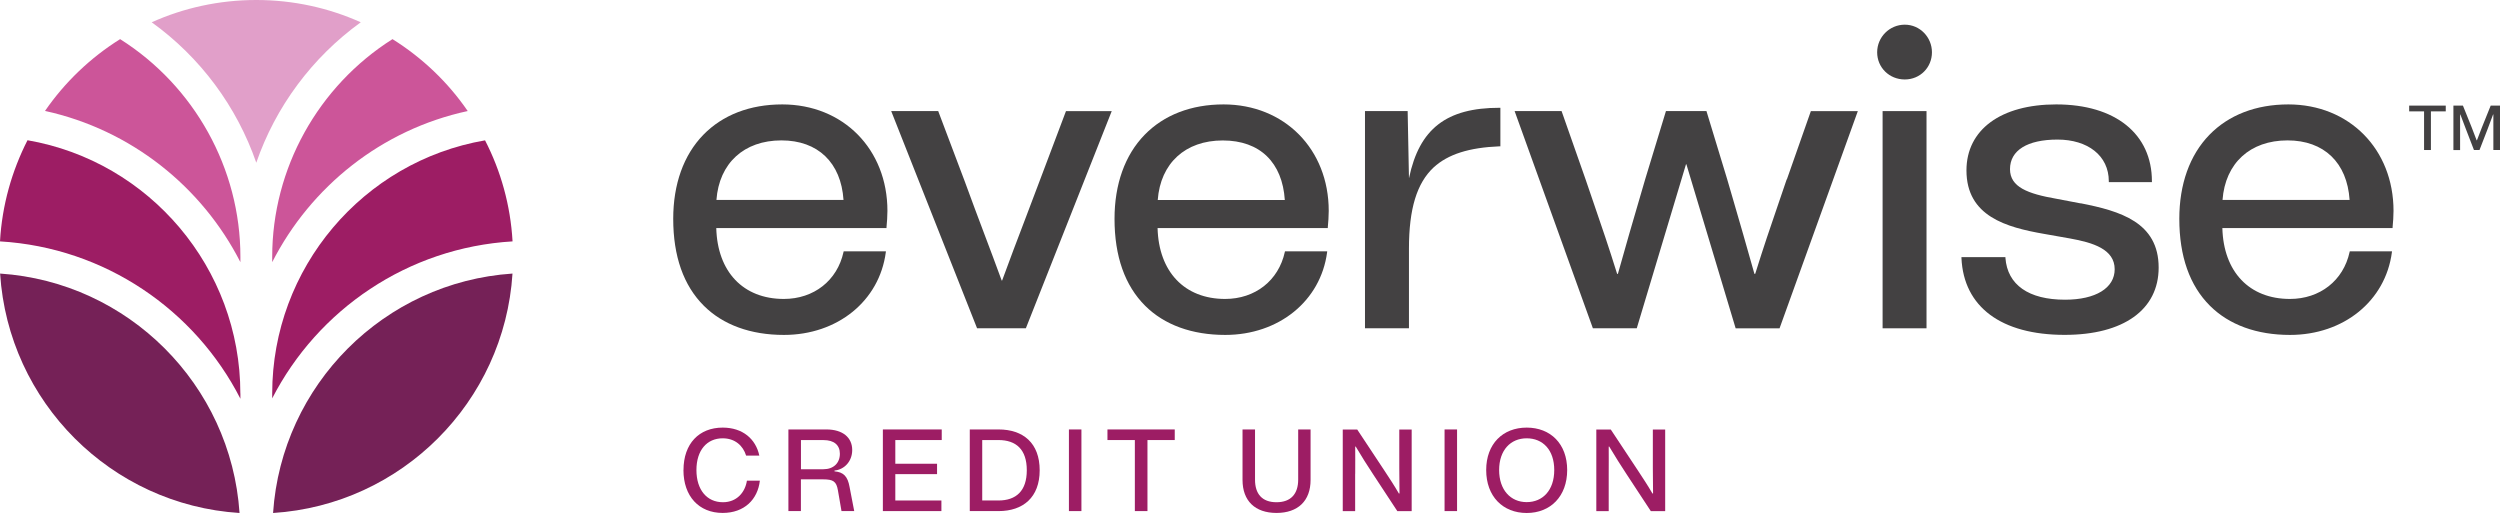 <?xml version="1.0" encoding="UTF-8"?>
<svg id="Layer_2" data-name="Layer 2" xmlns="http://www.w3.org/2000/svg" viewBox="0 0 459.95 94.38">
  <defs>
    <style>
      .cls-1 {
        fill: #752157;
      }

      .cls-2 {
        fill: #c59;
      }

      .cls-3 {
        fill: #e19fc9;
      }

      .cls-4 {
        fill: #434142;
      }

      .cls-5 {
        fill: #9d1d64;
      }
    </style>
  </defs>
  <g id="Bottom_CTA" data-name="Bottom CTA">
    <g>
      <path class="cls-1" d="m44.07,94.38C20.44,92.87,1.53,73.96.02,50.33c23.59,1.58,42.47,20.46,44.05,44.05Z"/>
      <path class="cls-2" d="m44.23,47.24v.99c-7.09-13.89-20.12-24.35-35.95-27.82,3.65-5.29,8.35-9.79,13.82-13.21,13.68,8.64,22.13,23.81,22.13,40.04Z"/>
      <path class="cls-5" d="m44.23,72.39v.97C35.88,57.01,19.29,45.56,0,44.41c.38-6.66,2.18-12.96,5.06-18.61,22.46,3.89,39.16,23.54,39.16,46.59Z"/>
      <path class="cls-3" d="m47.15,29.94c-3.56-10.29-10.26-19.38-19.24-25.84C33.78,1.46,40.31,0,47.15,0s13.35,1.46,19.22,4.1c-8.96,6.48-15.67,15.55-19.22,25.84Z"/>
      <path class="cls-1" d="m94.29,50.33c-1.51,23.63-20.41,42.54-44.05,44.05,1.58-23.59,20.44-42.47,44.05-44.05Z"/>
      <path class="cls-2" d="m72.21,7.2c5.47,3.42,10.2,7.92,13.84,13.23-15.85,3.42-28.86,13.89-35.97,27.8v-.99c0-16.23,8.44-31.38,22.13-40.04Z"/>
      <path class="cls-5" d="m50.08,73.31v-.92c0-23.07,16.7-42.7,39.16-46.57,2.9,5.63,4.68,11.93,5.06,18.59-19.29,1.15-35.86,12.58-44.23,28.9Z"/>
      <g>
        <path class="cls-5" d="m125.75,86.48c0-4.87,2.88-7.81,7.21-7.81,3.69,0,6.09,2.1,6.74,5.15h-2.43c-.56-1.82-2.04-3.18-4.31-3.18-2.9,0-4.83,2.19-4.83,5.84s1.93,5.92,4.87,5.92c2.53,0,4.08-1.78,4.42-3.97h2.38c-.39,3.46-2.85,5.94-6.85,5.94-4.34,0-7.21-3.05-7.21-7.9Z"/>
        <path class="cls-5" d="m145.05,79.01h7c2.96,0,4.74,1.46,4.74,3.78,0,2.1-1.46,3.61-3.26,3.78v.15c1.67.13,2.43.94,2.77,2.85l.86,4.46h-2.34l-.66-3.82c-.28-1.63-.84-2.02-2.73-2.02h-4.08v5.84h-2.3v-15.02Zm6.44,7.32c1.85,0,3.03-1.12,3.03-2.85,0-1.61-1.09-2.51-2.98-2.51h-4.18v5.37h4.14Z"/>
        <path class="cls-5" d="m162.42,79.01h10.84v1.95h-8.54v4.36h7.68v1.91h-7.68v4.85h8.48v1.95h-10.77v-15.02Z"/>
        <path class="cls-5" d="m178.42,79.01h5.3c4.53,0,7.56,2.51,7.56,7.51s-3.07,7.51-7.56,7.51h-5.3v-15.02Zm10.49,7.51c0-3.84-1.97-5.56-5.22-5.56h-2.98v11.12h2.98c3.26,0,5.22-1.76,5.22-5.56Z"/>
        <path class="cls-5" d="m198.96,79.01v15.02h-2.3v-15.02h2.3Z"/>
        <path class="cls-5" d="m203.74,79.01h12.39v1.95h-5.02v13.07h-2.32v-13.07h-5.04v-1.95Z"/>
        <path class="cls-5" d="m228.6,79.01h2.3v9.25c0,2.58,1.27,4.14,3.95,4.14s3.99-1.57,3.99-4.16v-9.23h2.28v9.29c0,3.86-2.34,6.07-6.27,6.07s-6.25-2.21-6.25-6.07v-9.29Z"/>
        <path class="cls-5" d="m249.32,87.17v6.87h-2.28v-15.02h2.66l5.07,7.66c.86,1.31,1.72,2.6,2.6,4.12l.11-.02c-.02-1.72-.04-3.2-.04-4.72v-7.04h2.28v15.02h-2.64l-4.44-6.76c-1.07-1.63-2.13-3.28-3.22-5.13l-.09.02c.02,1.67,0,3.33,0,5Z"/>
        <path class="cls-5" d="m268.07,79.01v15.02h-2.3v-15.02h2.3Z"/>
        <path class="cls-5" d="m273.43,86.48c0-4.83,3.07-7.81,7.45-7.81s7.45,2.98,7.45,7.81-3.07,7.9-7.45,7.9-7.45-3.05-7.45-7.9Zm7.45,5.9c2.96,0,5.07-2.19,5.07-5.9s-2.1-5.84-5.07-5.84-5.07,2.19-5.07,5.84,2.1,5.9,5.07,5.9Z"/>
        <path class="cls-5" d="m295.97,87.17v6.87h-2.28v-15.02h2.66l5.07,7.66c.86,1.31,1.72,2.6,2.6,4.12l.11-.02c-.02-1.72-.04-3.2-.04-4.72v-7.04h2.27v15.02h-2.64l-4.44-6.76c-1.07-1.63-2.12-3.28-3.22-5.13l-.09.02c.02,1.67,0,3.33,0,5Z"/>
      </g>
      <g>
        <path class="cls-4" d="m143.92,19.21c-5.95,0-10.97,1.94-14.53,5.6-3.62,3.73-5.53,9.07-5.53,15.45,0,6.89,1.9,12.28,5.65,16.01,3.52,3.5,8.6,5.35,14.71,5.35,9.86,0,17.57-6.25,18.75-15.2l.02-.18h-7.77l-.03.13c-1.15,5.24-5.45,8.63-10.98,8.63-7.47,0-12.22-4.99-12.43-13.04h31.32v-.15c.09-.99.17-2,.17-3.01,0-11.35-8.14-19.59-19.36-19.59Zm-.15,6.62c6.71,0,10.97,4.09,11.42,10.96h-23.38c.5-6.77,5.07-10.96,11.96-10.96Z"/>
        <path class="cls-4" d="m191.24,33.37c-.97,2.58-1.85,4.91-2.71,7.16-1.39,3.64-2.7,7.09-4.16,11.08h-.08c-1.14-3.12-2.21-5.96-3.25-8.71-1.12-2.98-2.28-6.05-3.55-9.54l-4.84-12.82-.04-.11h-8.65l15.8,39.96h8.98l15.71-39.73.09-.22h-8.42l-4.88,12.93Z"/>
        <path class="cls-4" d="m225.11,19.21c-5.95,0-10.97,1.94-14.53,5.6-3.62,3.73-5.53,9.07-5.53,15.45,0,6.89,1.9,12.28,5.65,16.01,3.52,3.5,8.6,5.35,14.71,5.35,9.86,0,17.57-6.25,18.75-15.2l.02-.18h-7.77l-.03.13c-1.15,5.24-5.45,8.63-10.98,8.63-7.47,0-12.22-4.99-12.43-13.04h31.32v-.15c.09-.99.17-2,.17-3.01,0-11.35-8.14-19.59-19.36-19.59Zm11.27,17.59h-23.38c.5-6.77,5.07-10.96,11.96-10.96s10.97,4.09,11.42,10.96Z"/>
        <path class="cls-4" d="m259.22,32.73l-.24-12.29h-7.85v39.96h8.09v-14.68c0-7.3,1.45-12.04,4.55-14.93,2.64-2.41,6.49-3.64,12.11-3.87h.16v-7.09h-.16c-9.76,0-14.75,3.86-16.64,12.9Z"/>
        <path class="cls-4" d="m328.72,32.99c-.58,1.7-1.12,3.28-1.64,4.81-1.35,3.93-2.62,7.65-4.16,12.59h-.14c-1.55-5.52-2.65-9.31-3.93-13.7-.35-1.21-.72-2.45-1.1-3.77l-3.76-12.36-.03-.12h-7.46l-3.8,12.48c-.38,1.31-.74,2.53-1.09,3.73-1.29,4.4-2.4,8.2-3.95,13.74h-.14c-1.54-4.95-2.82-8.67-4.17-12.6-.52-1.53-1.06-3.1-1.64-4.8l-4.41-12.55h-8.64l14.36,39.85.04.11h8.07l9.06-30.18h.07l9.03,30.07.04.12h8.07l14.32-39.74.08-.22h-8.64l-4.41,12.55Z"/>
        <rect class="cls-4" x="346.36" y="20.44" width="8.08" height="39.96"/>
        <path class="cls-4" d="m350.44,4.54c-2.8,0-5.08,2.28-5.08,5.08s2.23,5,5.08,5,5-2.24,5-5-2.2-5.08-5-5.08Z"/>
        <path class="cls-4" d="m382.8,37.42l-4.46-.85c-5.27-.92-8.54-2.15-8.54-5.45,0-3.46,3.19-5.44,8.74-5.44s9.44,2.94,9.44,7.67v.16h7.93v-.16c0-8.72-6.74-14.14-17.6-14.14-10.19,0-16.52,4.65-16.52,12.14,0,8.46,7.36,10.47,14.27,11.68l4.76.84c4.28.77,8.24,1.99,8.24,5.67,0,3.45-3.5,5.6-9.13,5.6-6.7,0-10.6-2.73-10.97-7.68v-.15h-8.09v.17c.4,8.98,7.31,14.13,18.99,14.13,10.83,0,17.29-4.63,17.29-12.38,0-8.33-7.08-10.41-14.34-11.83Z"/>
        <path class="cls-4" d="m421.01,19.21c-5.95,0-10.97,1.94-14.53,5.6-3.62,3.73-5.53,9.07-5.53,15.45,0,6.89,1.9,12.28,5.65,16.01,3.52,3.5,8.6,5.35,14.71,5.35,9.87,0,17.57-6.25,18.75-15.2l.02-.18h-7.77l-.03.13c-1.14,5.24-5.45,8.63-10.98,8.63-7.47,0-12.22-4.99-12.43-13.04h31.32v-.15c.09-.99.17-2,.17-3.01,0-11.35-8.14-19.59-19.36-19.59Zm-.15,6.62c6.71,0,10.97,4.09,11.42,10.96h-23.38c.5-6.77,5.07-10.96,11.96-10.96Z"/>
      </g>
      <g>
        <path class="cls-4" d="m443.23,19.43h6.74v1.06h-2.73v7.11h-1.26v-7.11h-2.74v-1.06Z"/>
        <path class="cls-4" d="m451.4,19.43h1.73l1.59,3.95c.32.81.63,1.61.93,2.43h.06l.91-2.36,1.62-4.02h1.72v8.17h-1.23v-6.54h-.05c-.33.92-.69,1.84-1.04,2.77l-1.46,3.77h-1.02l-1.46-3.79c-.35-.91-.71-1.83-1.04-2.74h-.05c.01.95,0,1.87,0,2.8v3.74h-1.23v-8.17Z"/>
      </g>
    </g>
  </g>
</svg>